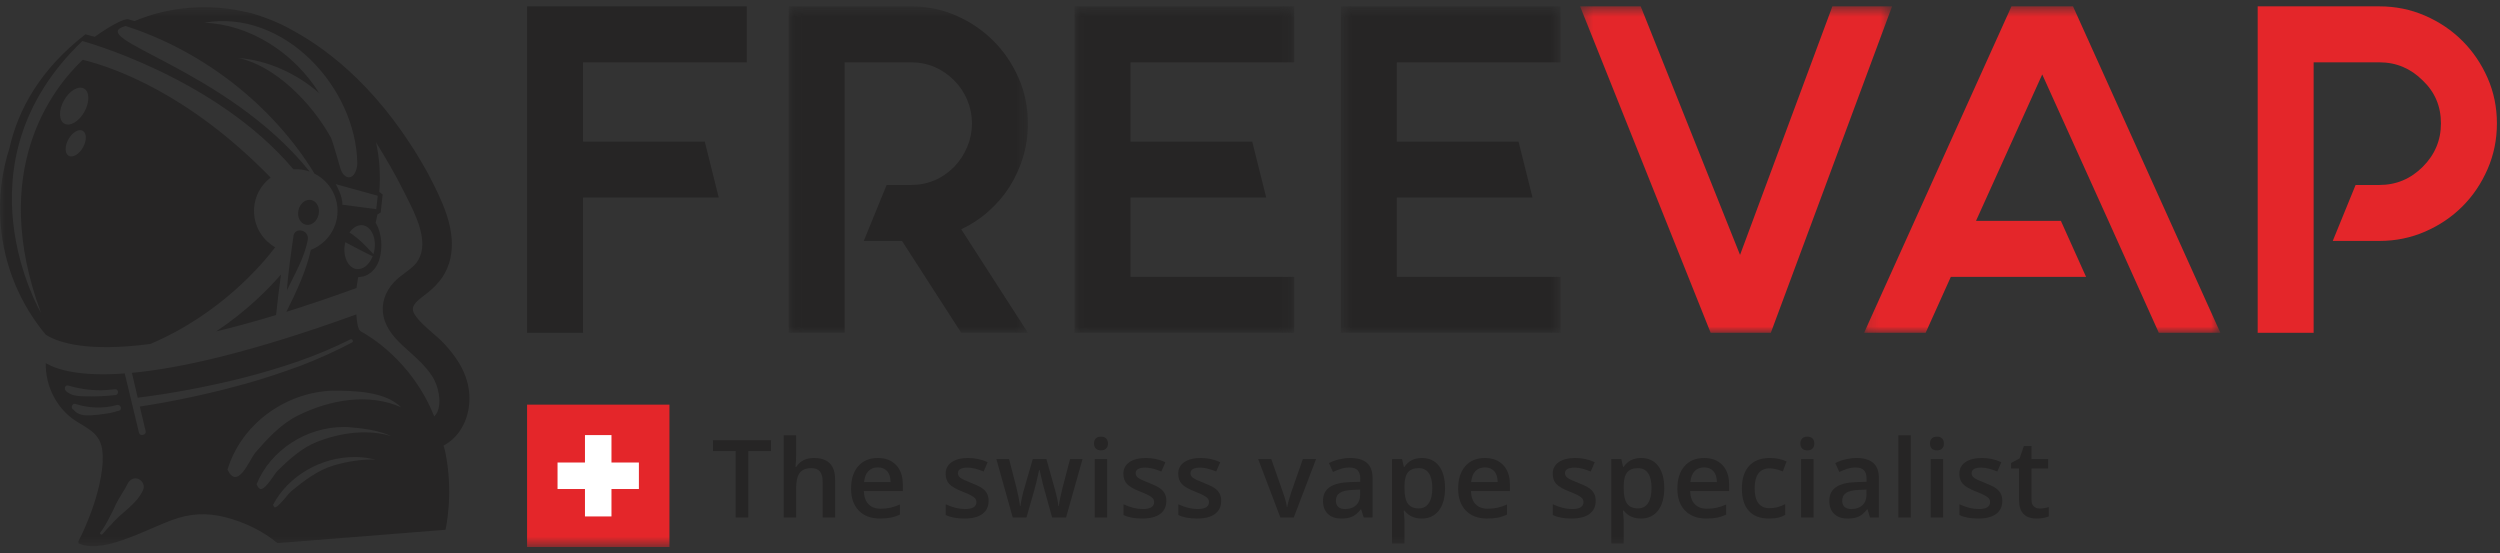 <?xml version="1.0" encoding="UTF-8"?>
<svg width="226px" height="50px" viewBox="0 0 226 50" version="1.1" xmlns="http://www.w3.org/2000/svg" xmlns:xlink="http://www.w3.org/1999/xlink">
    <rect x="0" y="0" width="226" height="50" fill="#333333" stroke="none"/>
    <title>logo</title>
    <defs>
        <polygon id="path-1" points="0.034 0.552 21.661 0.552 21.661 30.062 0.034 30.062"></polygon>
        <polygon id="path-3" points="0.014 0.552 19.871 0.552 19.871 30.062 0.014 30.062"></polygon>
        <polygon id="path-5" points="0.522 0.552 20.379 0.552 20.379 30.062 0.522 30.062"></polygon>
        <polygon id="path-7" points="0.31 0.552 28.514 0.552 28.514 30.062 0.31 30.062"></polygon>
        <polygon id="path-9" points="0.122 0.552 32.331 0.552 32.331 30.062 0.122 30.062"></polygon>
        <polygon id="path-11" points="0 49.425 225.721 49.425 225.721 0.552 0 0.552"></polygon>
    </defs>
    <g id="01_Home_page" stroke="none" stroke-width="1" fill="none" fill-rule="evenodd">
        <g id="01_HP_desktop_V5-1" transform="translate(-20, -60)">
            <g id="Header" transform="translate(20, 60)">
                <g id="Group" transform="translate(-0, 0)">
                    <g id="logo-version-03" transform="translate(-0, 0)">
                        <polygon id="Fill-1" fill="#262525" points="47.648 0.575 47.648 30.085 52.707 30.085 52.707 17.859 64.975 17.859 63.711 12.801 52.707 12.801 52.707 5.634 67.505 5.634 67.505 0.575"></polygon>
                        <g id="Group-48" transform="translate(0, 0.023)">
                            <g id="Group-4" transform="translate(71.264, 0)">
                                <mask id="mask-2" fill="white">
                                    <use xlink:href="#path-1"></use>
                                </mask>
                                <g id="Clip-3"></g>
                                <path d="M21.661,11.134 C21.661,12.202 21.513,13.22 21.218,14.19 C20.923,15.159 20.515,16.052 19.996,16.867 C19.475,17.683 18.843,18.42 18.098,19.08 C17.354,19.742 16.531,20.282 15.632,20.704 L21.661,30.062 L15.632,30.062 L10.278,21.758 L6.821,21.758 L8.887,16.698 L11.079,16.698 C12.597,16.698 13.904,16.15 15,15.054 C15.506,14.521 15.899,13.916 16.181,13.242 C16.46,12.567 16.602,11.865 16.602,11.134 C16.602,10.403 16.46,9.7 16.181,9.026 C15.899,8.351 15.506,7.761 15,7.255 C13.904,6.159 12.597,5.611 11.079,5.611 L5.093,5.611 L5.093,8.393 L5.093,16.698 L5.093,21.758 L5.093,30.062 L0.034,30.062 L0.034,21.758 L0.034,8.393 L0.034,0.552 L11.079,0.552 C12.54,0.552 13.91,0.834 15.189,1.396 C16.468,1.958 17.585,2.716 18.541,3.672 C19.496,4.628 20.255,5.745 20.817,7.023 C21.379,8.302 21.661,9.673 21.661,11.134" id="Fill-2" fill="#262525" mask="url(#mask-2)"></path>
                            </g>
                            <g id="Group-7" transform="translate(97.126, 0)">
                                <mask id="mask-4" fill="white">
                                    <use xlink:href="#path-3"></use>
                                </mask>
                                <g id="Clip-6"></g>
                                <polygon id="Fill-5" fill="#262525" mask="url(#mask-4)" points="5.073 5.611 5.073 12.778 16.076 12.778 17.341 17.836 5.073 17.836 5.073 25.004 19.871 25.004 19.871 30.062 0.014 30.062 0.014 0.552 19.871 0.552 19.871 5.611"></polygon>
                            </g>
                            <g id="Group-10" transform="translate(120.69, 0)">
                                <mask id="mask-6" fill="white">
                                    <use xlink:href="#path-5"></use>
                                </mask>
                                <g id="Clip-9"></g>
                                <polygon id="Fill-8" fill="#262525" mask="url(#mask-6)" points="5.582 5.611 5.582 12.778 16.585 12.778 17.85 17.836 5.582 17.836 5.582 25.004 20.379 25.004 20.379 30.062 0.522 30.062 0.522 0.552 20.379 0.552 20.379 5.611"></polygon>
                            </g>
                            <g id="Group-13" transform="translate(142.529, 0)">
                                <mask id="mask-8" fill="white">
                                    <use xlink:href="#path-7"></use>
                                </mask>
                                <g id="Clip-12"></g>
                                <polygon id="Fill-11" fill="#E4262A" mask="url(#mask-8)" points="12.115 30.062 0.31 0.552 5.791 0.552 14.771 23.022 23.118 0.552 28.514 0.552 17.553 30.062"></polygon>
                            </g>
                            <g id="Group-16" transform="translate(168.391, 0)">
                                <mask id="mask-10" fill="white">
                                    <use xlink:href="#path-9"></use>
                                </mask>
                                <g id="Clip-15"></g>
                                <polygon id="Fill-14" fill="#E4262A" mask="url(#mask-10)" points="32.331 30.062 26.766 30.062 24.489 25.004 22.213 19.944 16.227 6.707 10.24 19.944 17.913 19.944 20.189 25.004 7.964 25.004 5.687 30.062 0.122 30.062 13.445 0.552 19.009 0.552"></polygon>
                            </g>
                            <path d="M219.228,1.395 C220.521,1.958 221.645,2.717 222.601,3.672 C223.556,4.628 224.315,5.745 224.877,7.023 C225.44,8.303 225.721,9.672 225.721,11.133 C225.721,12.595 225.44,13.972 224.877,15.265 C224.315,16.558 223.556,17.683 222.601,18.638 C221.645,19.594 220.521,20.352 219.228,20.914 C217.935,21.477 216.558,21.757 215.098,21.757 L210.881,21.757 L212.946,16.698 L215.098,16.698 C216.615,16.698 217.922,16.151 219.018,15.055 C220.114,13.958 220.661,12.651 220.661,11.133 C220.661,9.589 220.114,8.295 219.018,7.255 C217.922,6.159 216.615,5.611 215.098,5.611 L209.153,5.611 L209.153,30.062 L204.094,30.062 L204.094,0.552 L215.098,0.552 C216.558,0.552 217.935,0.833 219.228,1.395" id="Fill-17" fill="#E4262A"></path>
                            <mask id="mask-12" fill="white">
                                <use xlink:href="#path-11"></use>
                            </mask>
                            <g id="Clip-20"></g>
                            <polygon id="Fill-19" fill="#E4262A" mask="url(#mask-12)" points="47.648 49.425 60.518 49.425 60.518 36.556 47.648 36.556"></polygon>
                            <polygon id="Fill-21" fill="#FFFFFF" mask="url(#mask-12)" points="57.756 41.788 55.277 41.788 55.277 39.309 52.881 39.309 52.881 41.788 50.402 41.788 50.402 44.184 52.881 44.184 52.881 46.663 55.277 46.663 55.277 44.184 57.756 44.184"></polygon>
                            <polygon id="Fill-22" fill="#262525" mask="url(#mask-12)" points="67.646 46.758 66.505 46.758 66.505 40.754 64.451 40.754 64.451 39.775 69.7 39.775 69.7 40.754 67.646 40.754"></polygon>
                            <path d="M75.494,46.758 L74.367,46.758 L74.367,43.51 C74.367,43.103 74.285,42.798 74.121,42.598 C73.957,42.397 73.697,42.297 73.34,42.297 C72.868,42.297 72.522,42.438 72.301,42.719 C72.08,43.001 71.969,43.473 71.969,44.135 L71.969,46.758 L70.847,46.758 L70.847,39.326 L71.969,39.326 L71.969,41.212 C71.969,41.515 71.95,41.838 71.912,42.182 L71.983,42.182 C72.136,41.927 72.348,41.73 72.621,41.589 C72.894,41.45 73.211,41.38 73.574,41.38 C74.855,41.38 75.494,42.025 75.494,43.314 L75.494,46.758 Z" id="Fill-23" fill="#262525" mask="url(#mask-12)"></path>
                            <path d="M79.353,42.23 C78.997,42.23 78.711,42.343 78.496,42.569 C78.282,42.795 78.153,43.125 78.112,43.558 L80.51,43.558 C80.503,43.121 80.398,42.791 80.194,42.567 C79.99,42.342 79.71,42.23 79.353,42.23 M79.559,46.853 C78.737,46.853 78.095,46.614 77.632,46.134 C77.168,45.655 76.937,44.995 76.937,44.155 C76.937,43.292 77.151,42.614 77.582,42.12 C78.011,41.626 78.602,41.38 79.353,41.38 C80.051,41.38 80.602,41.591 81.006,42.015 C81.411,42.438 81.613,43.021 81.613,43.763 L81.613,44.369 L78.093,44.369 C78.108,44.883 78.247,45.276 78.508,45.552 C78.769,45.827 79.137,45.965 79.611,45.965 C79.924,45.965 80.214,45.936 80.483,45.877 C80.753,45.818 81.042,45.72 81.351,45.583 L81.351,46.495 C81.076,46.626 80.799,46.718 80.519,46.772 C80.239,46.826 79.919,46.853 79.559,46.853" id="Fill-24" fill="#262525" mask="url(#mask-12)"></path>
                            <path d="M89.369,45.253 C89.369,45.769 89.181,46.165 88.806,46.44 C88.43,46.716 87.892,46.853 87.192,46.853 C86.487,46.853 85.922,46.747 85.496,46.533 L85.496,45.564 C86.116,45.851 86.695,45.994 87.229,45.994 C87.921,45.994 88.266,45.785 88.266,45.368 C88.266,45.234 88.228,45.122 88.152,45.033 C88.075,44.944 87.949,44.852 87.774,44.756 C87.599,44.661 87.356,44.553 87.043,44.432 C86.435,44.197 86.024,43.96 85.808,43.725 C85.594,43.489 85.486,43.183 85.486,42.807 C85.486,42.356 85.669,42.005 86.033,41.755 C86.398,41.505 86.894,41.379 87.521,41.379 C88.142,41.379 88.73,41.505 89.284,41.757 L88.921,42.602 C88.35,42.367 87.872,42.249 87.483,42.249 C86.891,42.249 86.595,42.418 86.595,42.755 C86.595,42.921 86.672,43.061 86.826,43.175 C86.981,43.29 87.317,43.448 87.836,43.648 C88.273,43.817 88.589,43.972 88.787,44.111 C88.984,44.252 89.131,44.413 89.226,44.597 C89.322,44.78 89.369,44.999 89.369,45.253" id="Fill-25" fill="#262525" mask="url(#mask-12)"></path>
                            <path d="M95.111,46.758 L94.428,44.293 C94.345,44.032 94.195,43.426 93.979,42.473 L93.936,42.473 C93.751,43.333 93.605,43.943 93.496,44.303 L92.794,46.758 L91.552,46.758 L90.071,41.475 L91.218,41.475 L91.891,44.078 C92.044,44.722 92.153,45.272 92.216,45.731 L92.245,45.731 C92.276,45.499 92.325,45.232 92.391,44.931 C92.456,44.63 92.513,44.405 92.56,44.255 L93.363,41.475 L94.595,41.475 L95.374,44.255 C95.421,44.411 95.481,44.65 95.553,44.972 C95.624,45.293 95.667,45.543 95.679,45.722 L95.717,45.722 C95.765,45.33 95.876,44.782 96.052,44.078 L96.734,41.475 L97.861,41.475 L96.371,46.758 L95.111,46.758 Z" id="Fill-26" fill="#262525" mask="url(#mask-12)"></path>
                            <path d="M98.965,46.758 L100.087,46.758 L100.087,41.475 L98.965,41.475 L98.965,46.758 Z M98.898,40.076 C98.898,39.875 98.952,39.721 99.063,39.613 C99.172,39.504 99.329,39.45 99.533,39.45 C99.73,39.45 99.884,39.504 99.994,39.613 C100.104,39.721 100.159,39.875 100.159,40.076 C100.159,40.267 100.104,40.417 99.994,40.527 C99.884,40.637 99.73,40.691 99.533,40.691 C99.329,40.691 99.172,40.637 99.063,40.527 C98.952,40.417 98.898,40.267 98.898,40.076 L98.898,40.076 Z" id="Fill-27" fill="#262525" mask="url(#mask-12)"></path>
                            <path d="M105.437,45.253 C105.437,45.769 105.249,46.165 104.873,46.44 C104.497,46.716 103.96,46.853 103.259,46.853 C102.555,46.853 101.989,46.747 101.563,46.533 L101.563,45.564 C102.184,45.851 102.762,45.994 103.296,45.994 C103.988,45.994 104.333,45.785 104.333,45.368 C104.333,45.234 104.295,45.122 104.219,45.033 C104.142,44.944 104.016,44.852 103.842,44.756 C103.666,44.661 103.423,44.553 103.111,44.432 C102.503,44.197 102.091,43.96 101.876,43.725 C101.661,43.489 101.553,43.183 101.553,42.807 C101.553,42.356 101.736,42.005 102.1,41.755 C102.465,41.505 102.961,41.379 103.588,41.379 C104.209,41.379 104.797,41.505 105.351,41.757 L104.988,42.602 C104.418,42.367 103.939,42.249 103.55,42.249 C102.958,42.249 102.662,42.418 102.662,42.755 C102.662,42.921 102.739,43.061 102.894,43.175 C103.048,43.29 103.384,43.448 103.904,43.648 C104.34,43.817 104.657,43.972 104.854,44.111 C105.052,44.252 105.198,44.413 105.294,44.597 C105.389,44.78 105.437,44.999 105.437,45.253" id="Fill-28" fill="#262525" mask="url(#mask-12)"></path>
                            <path d="M110.395,45.253 C110.395,45.769 110.207,46.165 109.831,46.44 C109.455,46.716 108.917,46.853 108.217,46.853 C107.512,46.853 106.948,46.747 106.521,46.533 L106.521,45.564 C107.142,45.851 107.72,45.994 108.254,45.994 C108.946,45.994 109.291,45.785 109.291,45.368 C109.291,45.234 109.253,45.122 109.177,45.033 C109.1,44.944 108.974,44.852 108.799,44.756 C108.624,44.661 108.381,44.553 108.068,44.432 C107.461,44.197 107.049,43.96 106.834,43.725 C106.619,43.489 106.511,43.183 106.511,42.807 C106.511,42.356 106.694,42.005 107.058,41.755 C107.423,41.505 107.918,41.379 108.546,41.379 C109.167,41.379 109.755,41.505 110.309,41.757 L109.946,42.602 C109.376,42.367 108.896,42.249 108.508,42.249 C107.916,42.249 107.62,42.418 107.62,42.755 C107.62,42.921 107.697,43.061 107.852,43.175 C108.006,43.29 108.342,43.448 108.861,43.648 C109.298,43.817 109.615,43.972 109.812,44.111 C110.009,44.252 110.156,44.413 110.251,44.597 C110.347,44.78 110.395,44.999 110.395,45.253" id="Fill-29" fill="#262525" mask="url(#mask-12)"></path>
                            <path d="M115.744,46.758 L113.738,41.475 L114.923,41.475 L115.997,44.546 C116.182,45.062 116.293,45.479 116.331,45.798 L116.37,45.798 C116.398,45.569 116.51,45.152 116.704,44.546 L117.779,41.475 L118.973,41.475 L116.957,46.758 L115.744,46.758 Z" id="Fill-30" fill="#262525" mask="url(#mask-12)"></path>
                            <path d="M121.605,45.994 C122.012,45.994 122.34,45.88 122.586,45.652 C122.834,45.424 122.957,45.105 122.957,44.694 L122.957,44.236 L122.278,44.264 C121.75,44.284 121.365,44.372 121.125,44.53 C120.884,44.687 120.765,44.928 120.765,45.254 C120.765,45.489 120.834,45.671 120.974,45.8 C121.115,45.929 121.325,45.994 121.605,45.994 L121.605,45.994 Z M123.277,46.758 L123.053,46.022 L123.014,46.022 C122.759,46.344 122.503,46.563 122.245,46.679 C121.987,46.795 121.655,46.854 121.251,46.854 C120.732,46.854 120.327,46.713 120.036,46.433 C119.745,46.153 119.599,45.756 119.599,45.244 C119.599,44.699 119.801,44.289 120.205,44.012 C120.61,43.735 121.226,43.583 122.054,43.558 L122.966,43.529 L122.966,43.247 C122.966,42.91 122.887,42.658 122.73,42.49 C122.572,42.323 122.328,42.239 121.997,42.239 C121.726,42.239 121.466,42.279 121.218,42.359 C120.97,42.439 120.731,42.532 120.501,42.641 L120.138,41.838 C120.425,41.689 120.739,41.575 121.079,41.497 C121.42,41.418 121.742,41.379 122.045,41.379 C122.716,41.379 123.223,41.526 123.565,41.819 C123.908,42.112 124.08,42.572 124.08,43.199 L124.08,46.758 L123.277,46.758 Z" id="Fill-31" fill="#262525" mask="url(#mask-12)"></path>
                            <path d="M128.248,42.297 C127.803,42.297 127.476,42.427 127.272,42.688 C127.066,42.95 126.964,43.366 126.964,43.939 L126.964,44.107 C126.964,44.75 127.065,45.216 127.27,45.504 C127.472,45.792 127.806,45.936 128.268,45.936 C128.656,45.936 128.955,45.777 129.166,45.458 C129.376,45.141 129.481,44.686 129.481,44.097 C129.481,43.505 129.376,43.057 129.168,42.753 C128.959,42.449 128.653,42.297 128.248,42.297 M128.521,46.854 C127.852,46.854 127.333,46.613 126.964,46.132 L126.897,46.132 C126.941,46.578 126.964,46.849 126.964,46.944 L126.964,49.108 L125.841,49.108 L125.841,41.475 L126.749,41.475 C126.774,41.574 126.826,41.809 126.906,42.182 L126.964,42.182 C127.314,41.647 127.839,41.38 128.54,41.38 C129.199,41.38 129.713,41.618 130.081,42.096 C130.448,42.574 130.632,43.244 130.632,44.107 C130.632,44.97 130.445,45.643 130.071,46.127 C129.697,46.611 129.18,46.854 128.521,46.854" id="Fill-32" fill="#262525" mask="url(#mask-12)"></path>
                            <path d="M134.234,42.23 C133.877,42.23 133.591,42.343 133.376,42.569 C133.162,42.795 133.033,43.125 132.992,43.558 L135.39,43.558 C135.383,43.121 135.278,42.791 135.074,42.567 C134.87,42.342 134.59,42.23 134.234,42.23 M134.439,46.853 C133.617,46.853 132.975,46.614 132.512,46.134 C132.048,45.655 131.817,44.995 131.817,44.155 C131.817,43.292 132.032,42.614 132.462,42.12 C132.891,41.626 133.482,41.38 134.234,41.38 C134.931,41.38 135.482,41.591 135.886,42.015 C136.291,42.438 136.493,43.021 136.493,43.763 L136.493,44.369 L132.973,44.369 C132.989,44.883 133.127,45.276 133.388,45.552 C133.649,45.827 134.017,45.965 134.491,45.965 C134.804,45.965 135.094,45.936 135.363,45.877 C135.633,45.818 135.922,45.72 136.231,45.583 L136.231,46.495 C135.956,46.626 135.679,46.718 135.399,46.772 C135.119,46.826 134.799,46.853 134.439,46.853" id="Fill-33" fill="#262525" mask="url(#mask-12)"></path>
                            <path d="M144.25,45.253 C144.25,45.769 144.061,46.165 143.686,46.44 C143.31,46.716 142.772,46.853 142.072,46.853 C141.368,46.853 140.802,46.747 140.376,46.533 L140.376,45.564 C140.997,45.851 141.575,45.994 142.109,45.994 C142.801,45.994 143.146,45.785 143.146,45.368 C143.146,45.234 143.108,45.122 143.032,45.033 C142.955,44.944 142.829,44.852 142.655,44.756 C142.479,44.661 142.236,44.553 141.924,44.432 C141.315,44.197 140.904,43.96 140.688,43.725 C140.474,43.489 140.366,43.183 140.366,42.807 C140.366,42.356 140.549,42.005 140.913,41.755 C141.278,41.505 141.774,41.379 142.401,41.379 C143.022,41.379 143.61,41.505 144.164,41.757 L143.801,42.602 C143.231,42.367 142.752,42.249 142.363,42.249 C141.771,42.249 141.475,42.418 141.475,42.755 C141.475,42.921 141.552,43.061 141.706,43.175 C141.861,43.29 142.197,43.448 142.716,43.648 C143.153,43.817 143.469,43.972 143.667,44.111 C143.864,44.252 144.011,44.413 144.106,44.597 C144.202,44.78 144.25,44.999 144.25,45.253" id="Fill-34" fill="#262525" mask="url(#mask-12)"></path>
                            <path d="M148.066,42.297 C147.62,42.297 147.294,42.427 147.089,42.688 C146.884,42.95 146.781,43.366 146.781,43.939 L146.781,44.107 C146.781,44.75 146.882,45.216 147.086,45.504 C147.29,45.792 147.623,45.936 148.085,45.936 C148.473,45.936 148.773,45.777 148.983,45.458 C149.193,45.141 149.299,44.686 149.299,44.097 C149.299,43.505 149.194,43.057 148.985,42.753 C148.777,42.449 148.47,42.297 148.066,42.297 M148.338,46.854 C147.669,46.854 147.15,46.613 146.781,46.132 L146.714,46.132 C146.759,46.578 146.781,46.849 146.781,46.944 L146.781,49.108 L145.659,49.108 L145.659,41.475 L146.566,41.475 C146.592,41.574 146.643,41.809 146.724,42.182 L146.781,42.182 C147.131,41.647 147.657,41.38 148.357,41.38 C149.016,41.38 149.53,41.618 149.897,42.096 C150.265,42.574 150.449,43.244 150.449,44.107 C150.449,44.97 150.262,45.643 149.888,46.127 C149.514,46.611 148.997,46.854 148.338,46.854" id="Fill-35" fill="#262525" mask="url(#mask-12)"></path>
                            <path d="M154.05,42.23 C153.694,42.23 153.408,42.343 153.193,42.569 C152.979,42.795 152.85,43.125 152.809,43.558 L155.207,43.558 C155.2,43.121 155.095,42.791 154.891,42.567 C154.687,42.342 154.407,42.23 154.05,42.23 M154.256,46.853 C153.434,46.853 152.792,46.614 152.329,46.134 C151.865,45.655 151.634,44.995 151.634,44.155 C151.634,43.292 151.848,42.614 152.279,42.12 C152.708,41.626 153.299,41.38 154.05,41.38 C154.748,41.38 155.299,41.591 155.703,42.015 C156.108,42.438 156.31,43.021 156.31,43.763 L156.31,44.369 L152.789,44.369 C152.805,44.883 152.943,45.276 153.205,45.552 C153.466,45.827 153.834,45.965 154.308,45.965 C154.62,45.965 154.911,45.936 155.18,45.877 C155.45,45.818 155.738,45.72 156.047,45.583 L156.047,46.495 C155.773,46.626 155.496,46.718 155.216,46.772 C154.935,46.826 154.615,46.853 154.256,46.853" id="Fill-36" fill="#262525" mask="url(#mask-12)"></path>
                            <path d="M159.911,46.854 C159.111,46.854 158.505,46.62 158.088,46.154 C157.673,45.687 157.465,45.017 157.465,44.145 C157.465,43.257 157.683,42.574 158.117,42.096 C158.552,41.619 159.18,41.379 160.002,41.379 C160.559,41.379 161.06,41.483 161.506,41.69 L161.168,42.593 C160.692,42.408 160.301,42.316 159.992,42.316 C159.078,42.316 158.621,42.923 158.621,44.136 C158.621,44.728 158.735,45.173 158.963,45.471 C159.191,45.769 159.524,45.917 159.964,45.917 C160.463,45.917 160.936,45.793 161.382,45.545 L161.382,46.524 C161.182,46.641 160.967,46.726 160.74,46.777 C160.512,46.828 160.236,46.854 159.911,46.854" id="Fill-37" fill="#262525" mask="url(#mask-12)"></path>
                            <path d="M162.82,46.758 L163.943,46.758 L163.943,41.475 L162.82,41.475 L162.82,46.758 Z M162.753,40.076 C162.753,39.875 162.808,39.721 162.917,39.613 C163.028,39.504 163.184,39.45 163.389,39.45 C163.586,39.45 163.74,39.504 163.849,39.613 C163.959,39.721 164.014,39.875 164.014,40.076 C164.014,40.267 163.959,40.417 163.849,40.527 C163.74,40.637 163.586,40.691 163.389,40.691 C163.184,40.691 163.028,40.637 162.917,40.527 C162.808,40.417 162.753,40.267 162.753,40.076 L162.753,40.076 Z" id="Fill-38" fill="#262525" mask="url(#mask-12)"></path>
                            <path d="M167.376,45.994 C167.784,45.994 168.111,45.88 168.358,45.652 C168.605,45.424 168.729,45.105 168.729,44.694 L168.729,44.236 L168.05,44.264 C167.521,44.284 167.137,44.372 166.896,44.53 C166.656,44.687 166.536,44.928 166.536,45.254 C166.536,45.489 166.606,45.671 166.746,45.8 C166.886,45.929 167.097,45.994 167.376,45.994 L167.376,45.994 Z M169.048,46.758 L168.824,46.022 L168.785,46.022 C168.531,46.344 168.274,46.563 168.016,46.679 C167.759,46.795 167.427,46.854 167.023,46.854 C166.504,46.854 166.098,46.713 165.808,46.433 C165.516,46.153 165.37,45.756 165.37,45.244 C165.37,44.699 165.572,44.289 165.976,44.012 C166.382,43.735 166.998,43.583 167.825,43.558 L168.738,43.529 L168.738,43.247 C168.738,42.91 168.659,42.658 168.502,42.49 C168.344,42.323 168.099,42.239 167.768,42.239 C167.498,42.239 167.238,42.279 166.989,42.359 C166.741,42.439 166.502,42.532 166.273,42.641 L165.91,41.838 C166.196,41.689 166.51,41.575 166.851,41.497 C167.192,41.418 167.513,41.379 167.816,41.379 C168.488,41.379 168.995,41.526 169.337,41.819 C169.68,42.112 169.851,42.572 169.851,43.199 L169.851,46.758 L169.048,46.758 Z" id="Fill-39" fill="#262525" mask="url(#mask-12)"></path>
                            <polygon id="Fill-40" fill="#262525" mask="url(#mask-12)" points="171.613 46.758 172.735 46.758 172.735 39.326 171.613 39.326"></polygon>
                            <path d="M174.536,46.758 L175.658,46.758 L175.658,41.475 L174.536,41.475 L174.536,46.758 Z M174.469,40.076 C174.469,39.875 174.524,39.721 174.633,39.613 C174.743,39.504 174.9,39.45 175.104,39.45 C175.301,39.45 175.456,39.504 175.565,39.613 C175.675,39.721 175.729,39.875 175.729,40.076 C175.729,40.267 175.675,40.417 175.565,40.527 C175.456,40.637 175.301,40.691 175.104,40.691 C174.9,40.691 174.743,40.637 174.633,40.527 C174.524,40.417 174.469,40.267 174.469,40.076 L174.469,40.076 Z" id="Fill-41" fill="#262525" mask="url(#mask-12)"></path>
                            <path d="M181.009,45.253 C181.009,45.769 180.82,46.165 180.445,46.44 C180.068,46.716 179.531,46.853 178.83,46.853 C178.126,46.853 177.561,46.747 177.134,46.533 L177.134,45.564 C177.756,45.851 178.333,45.994 178.868,45.994 C179.559,45.994 179.904,45.785 179.904,45.368 C179.904,45.234 179.867,45.122 179.79,45.033 C179.714,44.944 179.588,44.852 179.413,44.756 C179.238,44.661 178.994,44.553 178.682,44.432 C178.074,44.197 177.663,43.96 177.448,43.725 C177.232,43.489 177.125,43.183 177.125,42.807 C177.125,42.356 177.307,42.005 177.672,41.755 C178.036,41.505 178.532,41.379 179.16,41.379 C179.78,41.379 180.368,41.505 180.922,41.757 L180.559,42.602 C179.99,42.367 179.51,42.249 179.121,42.249 C178.529,42.249 178.233,42.418 178.233,42.755 C178.233,42.921 178.31,43.061 178.465,43.175 C178.619,43.29 178.956,43.448 179.475,43.648 C179.911,43.817 180.228,43.972 180.425,44.111 C180.623,44.252 180.769,44.413 180.865,44.597 C180.96,44.78 181.009,44.999 181.009,45.253" id="Fill-42" fill="#262525" mask="url(#mask-12)"></path>
                            <path d="M184.384,45.946 C184.659,45.946 184.932,45.903 185.206,45.817 L185.206,46.662 C185.082,46.717 184.922,46.762 184.726,46.798 C184.53,46.835 184.327,46.854 184.117,46.854 C183.053,46.854 182.522,46.293 182.522,45.172 L182.522,42.325 L181.801,42.325 L181.801,41.829 L182.574,41.418 L182.956,40.3 L183.649,40.3 L183.649,41.475 L185.153,41.475 L185.153,42.325 L183.649,42.325 L183.649,45.153 C183.649,45.424 183.716,45.624 183.852,45.752 C183.987,45.882 184.164,45.946 184.384,45.946" id="Fill-43" fill="#262525" mask="url(#mask-12)"></path>
                            <path d="M19.536,29.94 C21.176,29.545 22.979,29.055 24.959,28.453 C25.078,27.259 25.234,26.023 25.402,24.791 C24.228,26.144 22.26,28.128 19.536,29.94" id="Fill-44" fill="#262525" mask="url(#mask-12)"></path>
                            <path d="M26.517,21.395 C26.301,22.966 26.031,24.71 25.944,26.214 C26.585,24.846 27.563,23.216 27.834,21.586 C27.897,20.682 26.558,20.49 26.517,21.395" id="Fill-45" fill="#262525" mask="url(#mask-12)"></path>
                            <path d="M27.641,20.289 C28.143,20.402 28.662,19.994 28.801,19.379 C28.939,18.763 28.645,18.172 28.142,18.059 C27.64,17.946 27.121,18.354 26.982,18.97 C26.843,19.586 27.138,20.176 27.641,20.289" id="Fill-46" fill="#262525" mask="url(#mask-12)"></path>
                            <path d="M26.946,37.534 C25.404,38.286 24.168,39.64 23.052,40.929 C22.482,41.708 21.457,44.305 20.567,42.434 C21.801,38.33 25.765,35.467 29.993,35.296 C32.088,35.284 34.846,35.376 36.258,36.796 C33.347,35.486 29.811,36.111 26.946,37.534 L26.946,37.534 Z M32.993,39.06 C31.602,39.053 30.106,39.349 28.669,39.916 C27.301,40.445 26.149,41.499 25.078,42.544 C24.968,42.671 24.838,42.856 24.701,43.053 C24.384,43.504 23.907,44.187 23.58,44.185 C23.413,44.184 23.282,43.96 23.196,43.749 C24.443,40.682 27.694,38.559 31.127,38.577 C31.235,38.578 31.342,38.58 31.443,38.585 C32.816,38.694 34.277,38.883 35.365,39.402 C34.633,39.179 33.839,39.065 32.993,39.06 L32.993,39.06 Z M33.782,41.517 C32.622,41.509 31.38,41.691 30.191,42.045 C28.742,42.466 27.481,43.435 26.301,44.403 C26.17,44.528 26.023,44.706 25.865,44.894 C25.625,45.181 25.062,45.853 24.831,45.852 L24.831,45.852 C24.813,45.845 24.752,45.784 24.687,45.606 C26.059,43 29.03,41.271 32.107,41.293 C32.336,41.295 32.566,41.306 32.795,41.327 C32.899,41.337 33.003,41.348 33.093,41.36 C33.373,41.407 33.669,41.459 33.972,41.52 C33.908,41.519 33.845,41.518 33.782,41.517 L33.782,41.517 Z M12.928,44.286 C12.334,45.619 10.938,46.302 10.045,47.414 C9.761,47.673 9.529,47.975 9.269,48.257 C9.17,48.38 8.977,48.226 9.078,48.102 C9.572,47.475 9.891,46.725 10.268,46.024 C10.507,45.404 10.882,44.852 11.218,44.283 C11.465,43.945 11.555,43.446 11.976,43.278 C12.573,43.022 13.219,43.703 12.928,44.286 L12.928,44.286 Z M8.186,37.526 C7.626,37.555 7.047,37.496 6.664,37.042 C6.655,37.033 6.655,37.024 6.649,37.015 C6.647,37.014 6.646,37.014 6.644,37.013 C6.357,36.9 6.516,36.396 6.816,36.493 C8.03,36.884 9.333,36.929 10.565,36.59 C10.906,36.496 11.097,37.015 10.753,37.11 C10.662,37.135 10.57,37.153 10.478,37.175 C10.466,37.181 10.457,37.191 10.444,37.195 C10.104,37.294 9.759,37.357 9.412,37.394 C9.006,37.457 8.597,37.506 8.186,37.526 L8.186,37.526 Z M6.161,34.832 C7.109,35.111 8.089,35.258 9.078,35.256 C9.089,35.256 9.097,35.261 9.108,35.262 C9.537,35.242 9.966,35.212 10.393,35.164 C10.732,35.126 10.773,35.653 10.435,35.691 C9.59,35.786 8.739,35.826 7.889,35.807 C7.234,35.792 6.422,35.818 5.939,35.293 C5.784,35.124 5.876,34.749 6.161,34.832 L6.161,34.832 Z M34.145,17.671 L34.015,18.883 L30.95,18.483 C30.982,17.672 30.349,16.622 30.349,16.622 L34.145,17.671 Z M33.859,22.511 C33.837,22.664 33.801,22.81 33.758,22.95 C33.119,22.273 32.411,21.494 31.593,20.997 C31.908,20.542 32.346,20.276 32.792,20.34 C33.536,20.445 34.014,21.418 33.859,22.511 L33.859,22.511 Z M32.229,24.299 C31.484,24.193 31.007,23.221 31.162,22.127 C31.174,22.039 31.197,21.956 31.217,21.871 C32.024,22.3 32.88,22.76 33.69,23.139 C33.398,23.891 32.821,24.383 32.229,24.299 L32.229,24.299 Z M21.565,5.223 C24.118,5.41 26.815,6.595 28.861,8.403 C26.579,4.733 22.567,2.173 18.453,2.033 C25.645,0.757 32.214,7.871 32.301,14.786 C32.17,16.308 31.182,16.303 30.824,15.344 L30.822,15.347 C30.754,15.206 30.168,13.02 29.924,12.441 C28.14,9.201 24.818,5.915 21.565,5.223 L21.565,5.223 Z M5.784,9.052 C6.274,8.176 7.085,7.698 7.595,7.983 C8.104,8.268 8.119,9.21 7.628,10.086 C7.137,10.961 6.327,11.44 5.818,11.154 C5.309,10.869 5.293,9.928 5.784,9.052 L5.784,9.052 Z M7.504,13.3 C7.154,13.924 6.576,14.265 6.213,14.062 C5.85,13.859 5.839,13.188 6.189,12.563 C6.539,11.939 7.116,11.598 7.48,11.801 C7.843,12.004 7.853,12.675 7.504,13.3 L7.504,13.3 Z M42.212,34.403 C41.895,33.3 41.238,32.222 40.206,31.104 C39.857,30.726 39.458,30.38 39.072,30.046 C38.476,29.53 37.915,29.043 37.512,28.446 C37.058,27.772 37.446,27.366 38.376,26.66 L38.607,26.482 C39.763,25.579 40.43,24.589 40.708,23.365 C41.305,20.728 39.907,18.017 38.782,15.838 L38.687,15.654 C34.621,8.29 29.865,4.583 26.512,2.752 C25.73,2.304 24.906,1.92 24.048,1.607 C22.912,1.175 22.226,1.052 22.226,1.052 L22.242,1.067 C20.625,0.684 18.918,0.538 17.164,0.677 C15.391,0.818 13.707,1.236 12.154,1.884 L11.561,1.708 C10.737,1.725 8.565,3.305 8.565,3.305 L7.722,3.08 C3.661,6.231 1.657,9.831 0.856,13.36 C0.162,15.517 -0.134,17.841 0.057,20.24 C0.36,24.064 1.857,27.5 4.139,30.238 C5.331,30.984 7.957,31.807 13.585,31.073 C19.947,28.383 23.791,23.769 24.878,22.329 C23.826,21.731 23.079,20.64 22.976,19.343 C22.87,18.009 23.474,16.784 24.469,16.032 C17.058,8.419 10.269,6.068 7.48,5.382 C4.722,7.999 -1.06,15.384 3.703,28.252 C3.703,28.252 -4.223,14.837 7.446,3.685 C7.446,3.685 19.484,6.936 26.52,15.276 L26.51,15.28 C27.03,15.248 27.532,15.323 27.995,15.487 C20.461,6.117 7.492,3.461 11.344,2.326 C18.235,4.523 24.597,9.4 28.432,15.676 C29.57,16.25 30.392,17.383 30.501,18.746 C30.636,20.449 29.617,21.976 28.101,22.563 C27.676,24.489 26.773,26.399 25.888,28.166 C27.835,27.557 29.946,26.843 32.237,26.009 C32.243,25.912 32.247,25.855 32.247,25.855 L32.376,25.036 L32.855,24.965 C32.855,24.965 34.129,24.703 34.409,22.933 C34.689,21.164 33.959,20.121 33.959,20.121 L34.123,19.364 L34.414,19.188 L34.59,17.558 L34.287,17.33 C34.356,16.519 34.358,15.693 34.292,14.857 C34.238,14.17 34.134,13.499 33.991,12.844 C34.88,14.28 35.74,15.746 36.489,17.252 L36.725,17.719 C37.589,19.422 38.772,21.754 37.834,23.448 C37.565,23.936 37.095,24.286 36.598,24.656 C36.258,24.91 35.907,25.172 35.611,25.489 C34.78,26.381 34.437,27.507 34.67,28.579 C34.93,29.773 35.782,30.668 36.664,31.456 L36.821,31.596 C37.663,32.349 38.459,33.059 39.057,33.967 C39.623,34.827 39.961,36.326 39.522,37.251 C39.452,37.398 39.357,37.514 39.251,37.618 C37.233,32.534 33.216,30.249 32.619,29.936 C32.368,29.803 32.257,29.146 32.215,28.398 C22.674,31.859 16.238,33.279 11.913,33.683 C11.919,33.694 11.929,33.7 11.932,33.713 L12.449,35.929 L12.531,35.919 C13.249,35.831 13.992,35.726 14.738,35.608 C15.524,35.486 16.34,35.344 17.231,35.177 C18.873,34.867 20.536,34.499 22.171,34.084 C23.761,33.676 25.391,33.186 27.015,32.627 C28.663,32.041 30.23,31.38 31.673,30.661 C31.689,30.653 31.706,30.648 31.723,30.646 C31.787,30.638 31.851,30.671 31.882,30.73 C31.922,30.807 31.892,30.901 31.816,30.941 C30.38,31.703 28.815,32.41 27.166,33.042 C25.542,33.646 23.912,34.181 22.319,34.633 C20.686,35.091 19.021,35.503 17.368,35.858 C16.479,36.049 15.66,36.211 14.865,36.356 C14.103,36.496 13.373,36.618 12.638,36.726 L13.167,38.959 C13.184,39.026 13.173,39.096 13.136,39.156 C13.099,39.215 13.041,39.256 12.973,39.271 C12.973,39.271 12.853,39.296 12.847,39.297 C12.716,39.313 12.595,39.229 12.566,39.102 L11.289,33.788 C11.285,33.771 11.286,33.753 11.288,33.735 C7.208,34.038 5.149,33.396 4.136,32.805 C4.092,34.895 5.142,36.964 6.928,38.08 C7.962,38.727 8.943,39.142 9.209,40.454 C9.295,40.88 9.294,41.321 9.284,41.76 C9.064,45.214 7.093,48.902 7.093,48.902 C7.093,48.902 7.088,48.975 7.09,49.084 C8.027,49.576 9.485,49.288 10.377,49.026 C12.137,48.51 13.776,47.67 15.483,47.014 C17.107,46.39 18.7,46.299 20.391,46.739 C22.084,47.179 23.73,47.951 25.081,49.076 L40.272,47.869 C40.272,47.869 41.062,44.533 40.218,40.67 L40.093,40.26 C40.678,39.949 41.182,39.504 41.578,38.919 C42.428,37.66 42.665,35.972 42.212,34.403 L42.212,34.403 Z" id="Fill-47" fill="#262525" mask="url(#mask-12)"></path>
                        </g>
                    </g>
                </g>
            </g>
        </g>
    </g>
</svg>